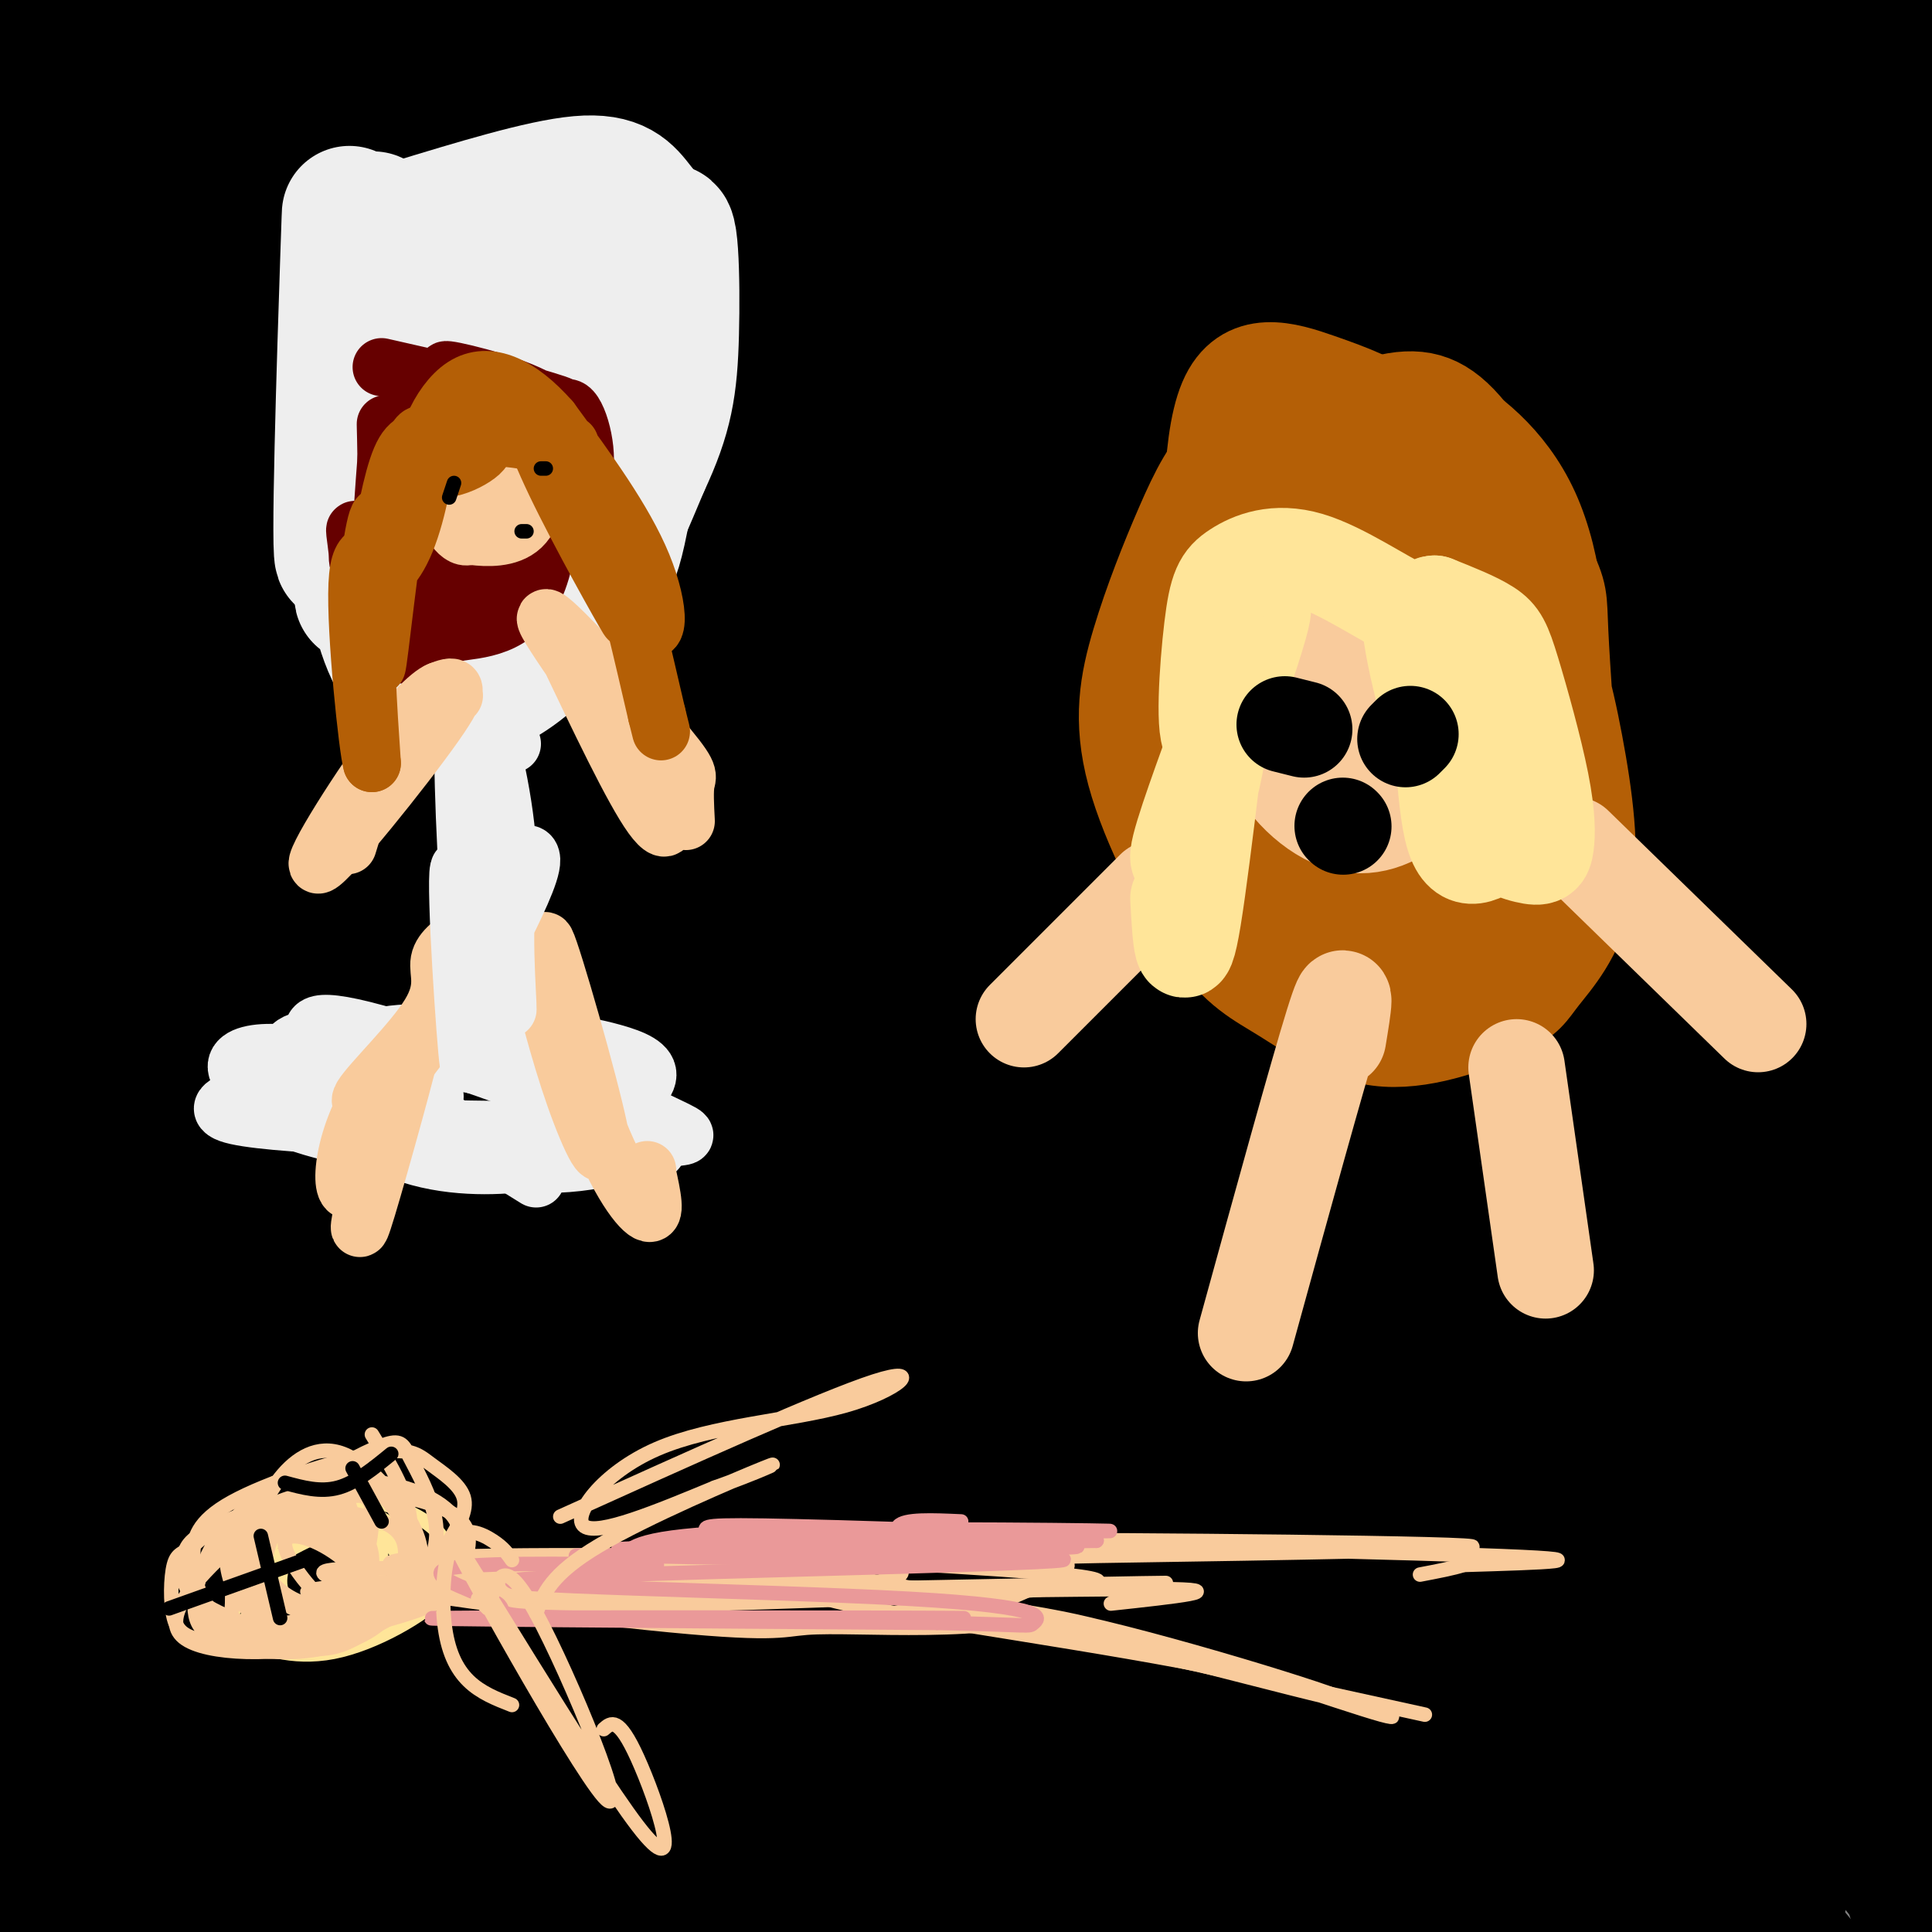 <svg viewBox='0 0 400 400' version='1.1' xmlns='http://www.w3.org/2000/svg' xmlns:xlink='http://www.w3.org/1999/xlink'><rect x="0" y="0" width="400" height="400" fill="#808080" stroke="none"/><g fill='none' stroke='#000000' stroke-width='28' stroke-linecap='round' stroke-linejoin='round'><path d='M-2,357c12.947,16.256 25.895,32.511 34,41c8.105,8.489 11.369,9.211 13,8c1.631,-1.211 1.629,-4.356 -5,-14c-6.629,-9.644 -19.884,-25.787 -27,-33c-7.116,-7.213 -8.092,-5.494 -10,-5c-1.908,0.494 -4.747,-0.235 -7,0c-2.253,0.235 -3.920,1.434 -5,5c-1.080,3.566 -1.572,9.497 -2,13c-0.428,3.503 -0.791,4.577 3,11c3.791,6.423 11.738,18.196 20,27c8.262,8.804 16.840,14.640 18,12c1.160,-2.640 -5.097,-13.754 -16,-30c-10.903,-16.246 -26.451,-37.623 -42,-59'/><path d='M-28,333c6.730,3.761 44.556,42.662 63,60c18.444,17.338 17.506,13.111 21,12c3.494,-1.111 11.420,0.893 17,1c5.580,0.107 8.815,-1.683 0,-14c-8.815,-12.317 -29.681,-35.162 -14,-24c15.681,11.162 67.909,56.332 78,68c10.091,11.668 -21.954,-10.166 -54,-32'/><path d='M83,404c-15.511,-14.178 -27.289,-33.622 -41,-50c-13.711,-16.378 -29.356,-29.689 -45,-43'/><path d='M12,322c-1.336,-1.883 -2.672,-3.766 0,-3c2.672,0.766 9.352,4.180 8,1c-1.352,-3.180 -10.736,-12.953 14,13c24.736,25.953 83.591,87.634 58,70c-25.591,-17.634 -135.628,-114.581 -125,-111c10.628,3.581 141.921,107.692 185,137c43.079,29.308 -2.056,-16.186 -24,-40c-21.944,-23.814 -20.698,-25.947 -37,-44c-16.302,-18.053 -50.151,-52.027 -84,-86'/><path d='M7,259c-22.961,-19.829 -38.362,-26.403 -32,-22c6.362,4.403 34.489,19.782 79,63c44.511,43.218 105.406,114.273 126,135c20.594,20.727 0.888,-8.875 -14,-33c-14.888,-24.125 -24.959,-42.772 -33,-57c-8.041,-14.228 -14.054,-24.037 -43,-60c-28.946,-35.963 -80.825,-98.081 -82,-100c-1.175,-1.919 48.355,56.362 88,119c39.645,62.638 69.404,129.633 71,130c1.596,0.367 -24.973,-65.895 -51,-123c-26.027,-57.105 -51.514,-105.052 -77,-153'/><path d='M39,158c-24.023,-44.639 -45.582,-79.735 -52,-92c-6.418,-12.265 2.303,-1.698 9,5c6.697,6.698 11.370,9.527 22,29c10.630,19.473 27.216,55.589 36,72c8.784,16.411 9.766,13.116 27,67c17.234,53.884 50.718,164.946 62,197c11.282,32.054 0.360,-14.901 -6,-44c-6.360,-29.099 -8.157,-40.341 -18,-78c-9.843,-37.659 -27.732,-101.733 -40,-141c-12.268,-39.267 -18.916,-53.727 -32,-82c-13.084,-28.273 -32.604,-70.360 -46,-95c-13.396,-24.640 -20.667,-31.835 -14,-19c6.667,12.835 27.272,45.698 45,86c17.728,40.302 32.581,88.043 43,133c10.419,44.957 16.406,87.131 20,119c3.594,31.869 4.797,53.435 6,75'/><path d='M101,390c2.290,23.313 5.014,44.095 0,22c-5.014,-22.095 -17.765,-87.067 -30,-141c-12.235,-53.933 -23.953,-96.825 -41,-137c-17.047,-40.175 -39.423,-77.631 -51,-103c-11.577,-25.369 -12.355,-38.650 -13,-45c-0.645,-6.350 -1.158,-5.770 4,0c5.158,5.770 15.987,16.728 26,34c10.013,17.272 19.210,40.856 28,64c8.790,23.144 17.174,45.848 21,87c3.826,41.152 3.096,100.753 3,129c-0.096,28.247 0.444,25.139 -2,42c-2.444,16.861 -7.873,53.690 -9,60c-1.127,6.310 2.047,-17.898 2,-61c-0.047,-43.102 -3.314,-105.099 -6,-139c-2.686,-33.901 -4.792,-39.708 -13,-65c-8.208,-25.292 -22.520,-70.070 -31,-100c-8.480,-29.930 -11.129,-45.012 -9,-46c2.129,-0.988 9.035,12.119 13,19c3.965,6.881 4.990,7.538 8,21c3.010,13.462 8.005,39.731 13,66'/><path d='M14,97c3.986,24.760 7.451,53.660 9,84c1.549,30.340 1.183,62.119 0,91c-1.183,28.881 -3.183,54.863 -5,73c-1.817,18.137 -3.453,28.429 -6,49c-2.547,20.571 -6.006,51.420 -5,10c1.006,-41.420 6.479,-155.109 0,-229c-6.479,-73.891 -24.908,-107.984 -31,-126c-6.092,-18.016 0.155,-19.955 4,-22c3.845,-2.045 5.289,-4.194 10,3c4.711,7.194 12.689,23.733 18,40c5.311,16.267 7.955,32.263 11,70c3.045,37.737 6.493,97.214 7,136c0.507,38.786 -1.925,56.880 -4,74c-2.075,17.120 -3.792,33.267 -5,40c-1.208,6.733 -1.906,4.051 -3,2c-1.094,-2.051 -2.585,-3.472 -4,-12c-1.415,-8.528 -2.755,-24.162 -2,-59c0.755,-34.838 3.603,-88.880 0,-136c-3.603,-47.120 -13.659,-87.317 -21,-111c-7.341,-23.683 -11.968,-30.853 -15,-45c-3.032,-14.147 -4.470,-35.270 -4,-47c0.470,-11.730 2.849,-14.066 8,-14c5.151,0.066 13.076,2.533 21,5'/><path d='M-3,-27c4.650,1.535 5.776,2.872 12,15c6.224,12.128 17.546,35.045 26,52c8.454,16.955 14.040,27.947 23,84c8.960,56.053 21.295,157.166 25,229c3.705,71.834 -1.221,114.390 0,125c1.221,10.610 8.589,-10.725 15,-38c6.411,-27.275 11.863,-60.488 15,-96c3.137,-35.512 3.958,-73.321 1,-109c-2.958,-35.679 -9.694,-69.227 -21,-108c-11.306,-38.773 -27.183,-82.772 -35,-107c-7.817,-24.228 -7.573,-28.684 -6,-30c1.573,-1.316 4.477,0.509 11,15c6.523,14.491 16.667,41.650 24,83c7.333,41.350 11.855,96.892 14,124c2.145,27.108 1.915,25.783 0,64c-1.915,38.217 -5.513,115.976 -7,106c-1.487,-9.976 -0.862,-107.686 -8,-176c-7.138,-68.314 -22.039,-107.233 -32,-133c-9.961,-25.767 -14.980,-38.384 -20,-51'/><path d='M34,22c-5.576,-18.006 -9.516,-37.522 -7,-38c2.516,-0.478 11.486,18.080 14,20c2.514,1.920 -1.429,-12.798 8,26c9.429,38.798 32.232,131.112 42,218c9.768,86.888 6.503,168.350 6,168c-0.503,-0.350 1.757,-82.512 -2,-138c-3.757,-55.488 -13.533,-84.301 -19,-105c-5.467,-20.699 -6.627,-33.285 -14,-54c-7.373,-20.715 -20.958,-49.558 -28,-73c-7.042,-23.442 -7.539,-41.481 -4,-33c3.539,8.481 11.114,43.482 16,62c4.886,18.518 7.083,20.551 8,86c0.917,65.449 0.555,194.313 1,198c0.445,3.687 1.699,-117.804 -1,-187c-2.699,-69.196 -9.349,-86.098 -16,-103'/><path d='M38,69c-3.086,-19.208 -2.802,-15.727 -2,-19c0.802,-3.273 2.123,-13.299 4,-19c1.877,-5.701 4.309,-7.075 9,-1c4.691,6.075 11.642,19.600 18,41c6.358,21.400 12.122,50.675 21,113c8.878,62.325 20.868,157.702 24,196c3.132,38.298 -2.595,19.518 -7,-35c-4.405,-54.518 -7.489,-144.775 -15,-202c-7.511,-57.225 -19.451,-81.418 -24,-102c-4.549,-20.582 -1.708,-37.553 0,-44c1.708,-6.447 2.284,-2.369 4,0c1.716,2.369 4.574,3.028 9,13c4.426,9.972 10.422,29.255 14,56c3.578,26.745 4.738,60.951 6,87c1.262,26.049 2.627,43.941 1,88c-1.627,44.059 -6.246,114.285 -5,117c1.246,2.715 8.356,-62.081 12,-106c3.644,-43.919 3.822,-66.959 4,-90'/><path d='M111,162c-2.231,-31.840 -9.808,-66.440 -17,-98c-7.192,-31.560 -14.000,-60.082 -18,-77c-4.000,-16.918 -5.193,-22.234 -1,-22c4.193,0.234 13.770,6.018 24,22c10.230,15.982 21.112,42.162 30,70c8.888,27.838 15.783,57.333 20,93c4.217,35.667 5.758,77.505 7,101c1.242,23.495 2.185,28.646 0,66c-2.185,37.354 -7.499,106.910 -8,105c-0.501,-1.910 3.812,-75.285 6,-131c2.188,-55.715 2.251,-93.771 -6,-140c-8.251,-46.229 -24.815,-100.632 -32,-130c-7.185,-29.368 -4.991,-33.700 -4,-36c0.991,-2.300 0.779,-2.568 5,1c4.221,3.568 12.874,10.971 21,41c8.126,30.029 15.724,82.685 22,121c6.276,38.315 11.229,62.291 13,103c1.771,40.709 0.362,98.152 -1,125c-1.362,26.848 -2.675,23.099 -5,19c-2.325,-4.099 -5.663,-8.550 -9,-13'/><path d='M158,382c-2.771,-20.173 -5.198,-64.106 -9,-112c-3.802,-47.894 -8.979,-99.750 -19,-142c-10.021,-42.250 -24.884,-74.893 -29,-90c-4.116,-15.107 2.517,-12.678 12,16c9.483,28.678 21.816,83.604 29,130c7.184,46.396 9.219,84.261 10,123c0.781,38.739 0.309,78.353 0,77c-0.309,-1.353 -0.455,-43.674 -2,-89c-1.545,-45.326 -4.490,-93.658 -16,-141c-11.510,-47.342 -31.586,-93.694 -39,-112c-7.414,-18.306 -2.167,-8.565 4,0c6.167,8.565 13.253,15.955 20,35c6.747,19.045 13.153,49.744 17,64c3.847,14.256 5.134,12.069 6,42c0.866,29.931 1.310,91.982 0,131c-1.310,39.018 -4.374,55.005 -6,57c-1.626,1.995 -1.813,-10.003 -2,-22'/><path d='M134,349c-0.400,-14.118 -0.400,-38.412 -1,-72c-0.600,-33.588 -1.799,-76.470 -13,-137c-11.201,-60.530 -32.404,-138.709 -36,-162c-3.596,-23.291 10.413,8.306 17,22c6.587,13.694 5.751,9.487 10,21c4.249,11.513 13.583,38.747 21,65c7.417,26.253 12.917,51.524 17,82c4.083,30.476 6.750,66.158 8,93c1.250,26.842 1.084,44.843 -2,82c-3.084,37.157 -9.086,93.470 -9,66c0.086,-27.470 6.258,-138.722 11,-183c4.742,-44.278 8.052,-21.583 -2,-53c-10.052,-31.417 -33.465,-116.947 -44,-155c-10.535,-38.053 -8.191,-28.629 -3,-21c5.191,7.629 13.228,13.461 22,23c8.772,9.539 18.279,22.784 28,64c9.721,41.216 19.656,110.404 25,146c5.344,35.596 6.098,37.599 6,63c-0.098,25.401 -1.049,74.201 -2,123'/><path d='M187,416c2.106,0.740 8.370,-58.911 11,-101c2.630,-42.089 1.625,-66.616 -2,-102c-3.625,-35.384 -9.869,-81.623 -24,-129c-14.131,-47.377 -36.150,-95.890 -45,-118c-8.850,-22.110 -4.531,-17.815 -3,-19c1.531,-1.185 0.274,-7.850 9,7c8.726,14.850 27.436,51.215 39,107c11.564,55.785 15.983,130.990 19,175c3.017,44.010 4.634,56.826 4,93c-0.634,36.174 -3.517,95.708 -3,81c0.517,-14.708 4.436,-103.656 3,-165c-1.436,-61.344 -8.227,-95.082 -11,-114c-2.773,-18.918 -1.529,-23.014 -12,-60c-10.471,-36.986 -32.656,-106.861 -37,-130c-4.344,-23.139 9.154,0.457 19,18c9.846,17.543 16.041,29.032 27,64c10.959,34.968 26.681,93.414 35,144c8.319,50.586 9.234,93.310 8,128c-1.234,34.690 -4.617,61.345 -8,88'/><path d='M216,383c-1.566,25.180 -1.481,44.129 -1,17c0.481,-27.129 1.356,-100.338 0,-143c-1.356,-42.662 -4.945,-54.778 -14,-95c-9.055,-40.222 -23.576,-108.550 -36,-147c-12.424,-38.450 -22.752,-47.023 -22,-48c0.752,-0.977 12.584,5.641 28,33c15.416,27.359 34.416,75.458 47,123c12.584,47.542 18.753,94.525 23,120c4.247,25.475 6.573,29.440 7,64c0.427,34.560 -1.043,99.714 0,120c1.043,20.286 4.599,-4.298 7,-44c2.401,-39.702 3.646,-94.523 1,-141c-2.646,-46.477 -9.182,-84.611 -18,-123c-8.818,-38.389 -19.918,-77.035 -34,-107c-14.082,-29.965 -31.146,-51.250 -34,-53c-2.854,-1.750 8.503,16.036 23,52c14.497,35.964 32.134,90.106 46,132c13.866,41.894 23.962,71.541 30,106c6.038,34.459 8.019,73.729 10,113'/><path d='M279,362c1.535,39.208 0.374,80.728 2,60c1.626,-20.728 6.040,-103.704 -8,-187c-14.040,-83.296 -46.533,-166.911 -65,-208c-18.467,-41.089 -22.907,-39.651 -21,-39c1.907,0.651 10.162,0.514 24,29c13.838,28.486 33.258,85.596 48,125c14.742,39.404 24.805,61.104 34,113c9.195,51.896 17.521,133.990 23,161c5.479,27.010 8.110,-1.064 4,-45c-4.110,-43.936 -14.962,-103.736 -22,-136c-7.038,-32.264 -10.263,-36.994 -19,-60c-8.737,-23.006 -22.985,-64.289 -41,-104c-18.015,-39.711 -39.798,-77.850 -41,-83c-1.202,-5.150 18.176,22.690 42,65c23.824,42.310 52.092,99.088 74,158c21.908,58.912 37.454,119.956 53,181'/><path d='M366,392c-5.286,-16.833 -45.001,-149.417 -80,-242c-34.999,-92.583 -65.284,-145.167 -84,-179c-18.716,-33.833 -25.865,-48.917 21,25c46.865,73.917 147.745,236.833 184,294c36.255,57.167 7.886,8.583 -12,-32c-19.886,-40.583 -31.289,-73.164 -61,-126c-29.711,-52.836 -77.729,-125.925 -103,-164c-25.271,-38.075 -27.797,-41.136 19,19c46.797,60.136 142.915,183.469 177,225c34.085,41.531 6.138,1.258 -8,-23c-14.138,-24.258 -14.468,-32.502 -41,-73c-26.532,-40.498 -79.266,-113.249 -132,-186'/><path d='M246,-70c-9.999,-19.880 31.004,23.422 81,81c49.996,57.578 108.985,129.434 106,121c-2.985,-8.434 -67.943,-97.158 -118,-156c-50.057,-58.842 -85.214,-87.801 -64,-66c21.214,21.801 98.800,94.363 152,150c53.200,55.637 82.015,94.350 48,57c-34.015,-37.350 -130.860,-150.764 -162,-190c-31.140,-39.236 3.424,-4.294 23,14c19.576,18.294 24.165,19.941 45,38c20.835,18.059 57.918,52.529 95,87'/><path d='M452,66c-25.595,-23.851 -137.083,-126.978 -147,-139c-9.917,-12.022 81.735,67.060 122,104c40.265,36.940 29.142,31.736 24,30c-5.142,-1.736 -4.304,-0.004 -6,2c-1.696,2.004 -5.927,4.280 -37,-16c-31.073,-20.280 -88.988,-63.117 -123,-86c-34.012,-22.883 -44.119,-25.813 -49,-25c-4.881,0.813 -4.534,5.371 14,26c18.534,20.629 55.254,57.331 84,88c28.746,30.669 49.518,55.304 69,80c19.482,24.696 37.675,49.453 50,71c12.325,21.547 18.781,39.885 22,49c3.219,9.115 3.199,9.009 -2,10c-5.199,0.991 -15.579,3.080 -23,3c-7.421,-0.080 -11.883,-2.329 -45,-35c-33.117,-32.671 -94.891,-95.763 -134,-134c-39.109,-38.237 -55.555,-51.618 -72,-65'/><path d='M199,29c-35.357,-32.421 -87.750,-80.972 -72,-69c15.750,11.972 99.644,84.467 149,133c49.356,48.533 64.173,73.103 89,112c24.827,38.897 59.662,92.119 81,126c21.338,33.881 29.177,48.420 35,62c5.823,13.580 9.631,26.201 13,39c3.369,12.799 6.301,25.777 -15,-9c-21.301,-34.777 -66.834,-117.309 -139,-209c-72.166,-91.691 -170.964,-192.542 -170,-192c0.964,0.542 101.690,102.475 167,178c65.310,75.525 95.206,124.642 115,161c19.794,36.358 29.488,59.959 34,72c4.512,12.041 3.841,12.524 -5,3c-8.841,-9.524 -25.852,-29.055 -45,-57c-19.148,-27.945 -40.431,-64.305 -59,-89c-18.569,-24.695 -34.422,-37.726 -47,-52c-12.578,-14.274 -21.879,-29.793 -42,-54c-20.121,-24.207 -51.060,-57.104 -82,-90'/><path d='M206,94c-23.716,-25.639 -42.005,-44.735 -12,-11c30.005,33.735 108.305,120.301 161,188c52.695,67.699 79.785,116.532 94,145c14.215,28.468 15.554,36.570 22,51c6.446,14.430 17.997,35.186 -13,-1c-30.997,-36.186 -104.543,-129.316 -147,-180c-42.457,-50.684 -53.824,-58.923 -71,-74c-17.176,-15.077 -40.160,-36.991 -53,-48c-12.840,-11.009 -15.538,-11.114 -15,-8c0.538,3.114 4.310,9.448 2,9c-2.310,-0.448 -10.702,-7.679 45,62c55.702,69.679 175.499,216.268 217,265c41.501,48.732 4.708,-0.394 -29,-43c-33.708,-42.606 -64.330,-78.694 -90,-106c-25.670,-27.306 -46.388,-45.830 -66,-61c-19.612,-15.170 -38.117,-26.985 -51,-35c-12.883,-8.015 -20.144,-12.231 -20,-7c0.144,5.231 7.693,19.908 9,25c1.307,5.092 -3.626,0.598 19,24c22.626,23.402 72.813,74.701 123,126'/><path d='M331,415c27.441,30.091 34.545,42.320 48,56c13.455,13.680 33.262,28.813 -7,1c-40.262,-27.813 -140.591,-98.572 -206,-140c-65.409,-41.428 -95.896,-53.526 -69,-37c26.896,16.526 111.174,61.675 174,101c62.826,39.325 104.198,72.827 100,69c-4.198,-3.827 -53.967,-44.981 -112,-90c-58.033,-45.019 -124.328,-93.902 -101,-73c23.328,20.902 136.281,111.589 179,145c42.719,33.411 15.206,9.546 -4,-11c-19.206,-20.546 -30.103,-37.773 -41,-55'/><path d='M292,381c-19.053,-21.534 -46.185,-47.867 -60,-60c-13.815,-12.133 -14.313,-10.064 -17,-12c-2.687,-1.936 -7.562,-7.877 0,8c7.562,15.877 27.563,53.572 35,70c7.437,16.428 2.312,11.590 0,10c-2.312,-1.590 -1.812,0.069 -2,3c-0.188,2.931 -1.065,7.135 -16,-5c-14.935,-12.135 -43.928,-40.608 -50,-44c-6.072,-3.392 10.776,18.297 18,28c7.224,9.703 4.825,7.419 9,2c4.175,-5.419 14.925,-13.972 20,-18c5.075,-4.028 4.477,-3.532 5,-3c0.523,0.532 2.168,1.098 3,4c0.832,2.902 0.852,8.139 -2,14c-2.852,5.861 -8.576,12.347 -13,16c-4.424,3.653 -7.550,4.472 -11,4c-3.450,-0.472 -7.225,-2.236 -11,-4'/><path d='M200,394c-3.191,-3.465 -5.669,-10.129 -7,-14c-1.331,-3.871 -1.517,-4.949 1,-6c2.517,-1.051 7.736,-2.073 11,-3c3.264,-0.927 4.574,-1.758 17,6c12.426,7.758 35.968,24.103 49,32c13.032,7.897 15.555,7.344 20,5c4.445,-2.344 10.811,-6.479 14,-5c3.189,1.479 3.200,8.573 14,-16c10.800,-24.573 32.390,-80.813 39,-72c6.610,8.813 -1.759,82.681 -8,79c-6.241,-3.681 -10.355,-84.909 -10,-112c0.355,-27.091 5.177,-0.046 10,27'/><path d='M350,315c3.198,23.569 6.194,68.990 10,83c3.806,14.010 8.423,-3.391 11,-17c2.577,-13.609 3.114,-23.425 4,-35c0.886,-11.575 2.120,-24.910 1,-43c-1.120,-18.090 -4.593,-40.934 -4,-36c0.593,4.934 5.251,37.646 12,72c6.749,34.354 15.589,70.350 18,65c2.411,-5.350 -1.608,-52.046 -4,-79c-2.392,-26.954 -3.158,-34.164 -5,-42c-1.842,-7.836 -4.762,-16.296 -7,-20c-2.238,-3.704 -3.795,-2.651 -1,18c2.795,20.651 9.941,60.900 13,76c3.059,15.100 2.029,5.050 1,-5'/><path d='M399,352c-0.652,-21.963 -2.780,-74.369 -7,-115c-4.220,-40.631 -10.530,-69.487 -12,-78c-1.470,-8.513 1.900,3.315 4,9c2.100,5.685 2.929,5.226 2,29c-0.929,23.774 -3.618,71.781 -5,59c-1.382,-12.781 -1.459,-86.349 -5,-122c-3.541,-35.651 -10.547,-33.383 -14,-33c-3.453,0.383 -3.352,-1.119 -4,0c-0.648,1.119 -2.044,4.858 -4,7c-1.956,2.142 -4.473,2.688 1,28c5.473,25.312 18.935,75.392 23,94c4.065,18.608 -1.267,5.745 -8,-16c-6.733,-21.745 -14.866,-52.373 -23,-83'/><path d='M347,131c-4.833,-15.500 -5.417,-12.750 -6,-10'/></g>
<g fill='none' stroke='#eeeeee' stroke-width='28' stroke-linecap='round' stroke-linejoin='round'><path d='M72,57c0.304,-10.548 0.607,-21.095 0,-3c-0.607,18.095 -2.125,64.833 -1,61c1.125,-3.833 4.893,-58.238 6,-68c1.107,-9.762 -0.446,25.119 -2,60'/><path d='M75,107c-0.301,14.534 -0.053,20.870 0,13c0.053,-7.870 -0.089,-29.944 0,-27c0.089,2.944 0.409,30.908 7,43c6.591,12.092 19.455,8.312 29,-1c9.545,-9.312 15.773,-24.156 22,-39'/><path d='M133,96c4.776,-10.154 5.716,-16.038 6,-27c0.284,-10.962 -0.089,-27.000 -2,-19c-1.911,8.000 -5.361,40.038 -8,55c-2.639,14.962 -4.468,12.846 -6,12c-1.532,-0.846 -2.766,-0.423 -4,0'/><path d='M119,117c-2.224,-0.797 -5.785,-2.790 -6,-18c-0.215,-15.210 2.914,-43.636 5,-52c2.086,-8.364 3.128,3.333 4,8c0.872,4.667 1.573,2.303 -1,19c-2.573,16.697 -8.422,52.455 -9,45c-0.578,-7.455 4.114,-58.122 6,-67c1.886,-8.878 0.968,24.035 -1,45c-1.968,20.965 -4.984,29.983 -8,39'/><path d='M109,136c-0.911,-11.374 0.811,-59.307 0,-74c-0.811,-14.693 -4.156,3.856 -6,22c-1.844,18.144 -2.189,35.885 -2,29c0.189,-6.885 0.911,-38.396 0,-44c-0.911,-5.604 -3.456,14.698 -6,35'/><path d='M100,64c1.557,10.219 3.113,20.437 3,24c-0.113,3.563 -1.896,0.470 -4,-3c-2.104,-3.470 -4.528,-7.319 -2,-13c2.528,-5.681 10.008,-13.195 17,-17c6.992,-3.805 13.496,-3.903 20,-4'/><path d='M134,51c2.940,-2.024 0.292,-5.083 -2,-8c-2.292,-2.917 -4.226,-5.690 -12,-5c-7.774,0.690 -21.387,4.845 -35,9'/></g>
<g fill='none' stroke='#eeeeee' stroke-width='12' stroke-linecap='round' stroke-linejoin='round'><path d='M106,154c-1.191,-3.635 -2.383,-7.271 -4,-1c-1.617,6.271 -3.660,22.448 -4,30c-0.340,7.552 1.022,6.478 3,5c1.978,-1.478 4.571,-3.359 4,-13c-0.571,-9.641 -4.306,-27.040 -6,-25c-1.694,2.040 -1.347,23.520 -1,45'/><path d='M98,195c-0.828,-3.369 -2.399,-34.292 -2,-41c0.399,-6.708 2.767,10.800 3,26c0.233,15.200 -1.668,28.092 -2,19c-0.332,-9.092 0.905,-40.169 1,-42c0.095,-1.831 -0.953,25.585 -2,53'/><path d='M96,210c-0.500,6.000 -0.750,-5.500 -1,-17'/><path d='M90,227c-7.965,-5.006 -15.929,-10.012 -12,-12c3.929,-1.988 19.752,-0.959 30,0c10.248,0.959 14.922,1.846 19,3c4.078,1.154 7.560,2.573 7,5c-0.560,2.427 -5.161,5.860 -6,8c-0.839,2.140 2.084,2.986 -15,3c-17.084,0.014 -54.177,-0.804 -64,-3c-9.823,-2.196 7.622,-5.770 22,-8c14.378,-2.230 25.689,-3.115 37,-4'/><path d='M108,219c7.996,-0.041 9.485,1.857 11,4c1.515,2.143 3.055,4.531 3,7c-0.055,2.469 -1.705,5.018 -4,7c-2.295,1.982 -5.236,3.395 -12,4c-6.764,0.605 -17.350,0.400 -26,-4c-8.650,-4.400 -15.363,-12.997 -17,-17c-1.637,-4.003 1.802,-3.412 2,-5c0.198,-1.588 -2.843,-5.355 13,-1c15.843,4.355 50.572,16.832 57,22c6.428,5.168 -15.446,3.027 -30,2c-14.554,-1.027 -21.789,-0.941 -29,-3c-7.211,-2.059 -14.397,-6.263 -17,-9c-2.603,-2.737 -0.624,-4.006 0,-6c0.624,-1.994 -0.107,-4.713 7,-5c7.107,-0.287 22.054,1.856 37,4'/><path d='M103,219c13.490,3.710 28.714,10.986 35,14c6.286,3.014 3.633,1.765 -1,3c-4.633,1.235 -11.245,4.952 -24,5c-12.755,0.048 -31.653,-3.573 -42,-6c-10.347,-2.427 -12.143,-3.659 -15,-6c-2.857,-2.341 -6.776,-5.793 -7,-8c-0.224,-2.207 3.247,-3.171 8,-3c4.753,0.171 10.786,1.477 20,6c9.214,4.523 21.607,12.261 34,20'/></g>
<g fill='none' stroke='#660000' stroke-width='12' stroke-linecap='round' stroke-linejoin='round'><path d='M79,76c18.609,4.233 37.219,8.466 37,8c-0.219,-0.466 -19.265,-5.630 -23,-7c-3.735,-1.370 7.841,1.054 15,4c7.159,2.946 9.903,6.413 11,9c1.097,2.587 0.549,4.293 0,6'/><path d='M119,96c-2.123,1.386 -7.429,1.851 -13,-1c-5.571,-2.851 -11.406,-9.019 -13,-12c-1.594,-2.981 1.053,-2.776 5,-1c3.947,1.776 9.194,5.121 12,8c2.806,2.879 3.171,5.290 4,8c0.829,2.710 2.121,5.717 2,9c-0.121,3.283 -1.653,6.842 -5,6c-3.347,-0.842 -8.507,-6.084 -12,-13c-3.493,-6.916 -5.320,-15.504 -3,-12c2.320,3.504 8.787,19.102 11,27c2.213,7.898 0.170,8.096 -2,8c-2.170,-0.096 -4.469,-0.487 -6,-1c-1.531,-0.513 -2.295,-1.146 -4,-6c-1.705,-4.854 -4.353,-13.927 -7,-23'/><path d='M88,93c-1.942,-5.807 -3.297,-8.823 -2,-9c1.297,-0.177 5.246,2.485 7,14c1.754,11.515 1.313,31.884 -2,29c-3.313,-2.884 -9.496,-29.020 -10,-36c-0.504,-6.980 4.672,5.198 5,15c0.328,9.802 -4.192,17.229 -6,15c-1.808,-2.229 -0.904,-14.115 0,-26'/><path d='M80,95c-0.078,-6.482 -0.275,-9.686 0,-5c0.275,4.686 1.020,17.263 0,23c-1.020,5.737 -3.806,4.633 -5,4c-1.194,-0.633 -0.798,-0.794 -1,-3c-0.202,-2.206 -1.003,-6.457 0,-3c1.003,3.457 3.808,14.623 6,20c2.192,5.377 3.769,4.965 6,4c2.231,-0.965 5.115,-2.482 8,-4'/><path d='M94,131c4.874,-0.781 13.059,-0.735 17,-10c3.941,-9.265 3.638,-27.841 5,-34c1.362,-6.159 4.389,0.097 5,6c0.611,5.903 -1.195,11.451 -3,17'/><path d='M118,110c-5.155,4.905 -16.541,8.668 -23,8c-6.459,-0.668 -7.989,-5.767 -10,-11c-2.011,-5.233 -4.503,-10.601 -3,-14c1.503,-3.399 7.001,-4.828 9,-6c1.999,-1.172 0.500,-2.086 -1,-3'/></g>
<g fill='none' stroke='#f9cb9c' stroke-width='12' stroke-linecap='round' stroke-linejoin='round'><path d='M101,95c-2.316,-0.378 -4.631,-0.756 -5,2c-0.369,2.756 1.210,8.647 1,11c-0.210,2.353 -2.209,1.168 -3,0c-0.791,-1.168 -0.374,-2.317 0,-5c0.374,-2.683 0.705,-6.898 2,-8c1.295,-1.102 3.553,0.911 4,5c0.447,4.089 -0.918,10.255 -3,11c-2.082,0.745 -4.881,-3.930 -5,-8c-0.119,-4.070 2.440,-7.535 5,-11'/><path d='M97,92c3.405,-1.261 9.418,1.085 12,5c2.582,3.915 1.735,9.399 -1,12c-2.735,2.601 -7.357,2.318 -10,2c-2.643,-0.318 -3.306,-0.673 -4,-4c-0.694,-3.327 -1.418,-9.627 -1,-13c0.418,-3.373 1.976,-3.821 3,-3c1.024,0.821 1.512,2.910 2,5'/><path d='M97,193c-2.781,1.815 -5.562,3.629 -6,6c-0.438,2.371 1.465,5.298 -2,11c-3.465,5.702 -12.300,14.178 -14,17c-1.700,2.822 3.735,-0.009 10,-8c6.265,-7.991 13.362,-21.140 16,-25c2.638,-3.860 0.819,1.570 -1,7'/><path d='M100,201c-5.252,5.568 -17.882,15.986 -24,27c-6.118,11.014 -5.722,22.622 -2,17c3.722,-5.622 10.771,-28.475 11,-28c0.229,0.475 -6.363,24.279 -9,33c-2.637,8.721 -1.318,2.361 0,-4'/><path d='M110,195c2.856,11.323 5.713,22.646 9,32c3.287,9.354 7.005,16.738 5,7c-2.005,-9.738 -9.733,-36.600 -11,-39c-1.267,-2.400 3.928,19.662 9,34c5.072,14.338 10.021,20.954 12,22c1.979,1.046 0.990,-3.477 0,-8'/><path d='M134,243c0.000,-1.333 0.000,-0.667 0,0'/><path d='M94,144c-2.554,0.042 -5.107,0.083 -12,9c-6.893,8.917 -18.125,26.708 -16,26c2.125,-0.708 17.607,-19.917 24,-29c6.393,-9.083 3.696,-8.042 1,-7'/><path d='M91,143c-1.933,0.689 -7.267,5.911 -11,12c-3.733,6.089 -5.867,13.044 -8,20'/><path d='M117,134c7.053,14.808 14.107,29.615 18,35c3.893,5.385 4.626,1.346 -2,-10c-6.626,-11.346 -20.611,-30.000 -20,-31c0.611,-1.000 15.818,15.654 23,24c7.182,8.346 6.338,8.385 6,10c-0.338,1.615 -0.169,4.808 0,8'/></g>
<g fill='none' stroke='#eeeeee' stroke-width='12' stroke-linecap='round' stroke-linejoin='round'><path d='M103,195c3.558,-7.153 7.115,-14.306 7,-17c-0.115,-2.694 -3.904,-0.929 -5,8c-1.096,8.929 0.500,25.022 0,23c-0.500,-2.022 -3.096,-22.160 -5,-30c-1.904,-7.840 -3.115,-3.383 -3,4c0.115,7.383 1.558,17.691 3,28'/><path d='M100,211c1.091,7.865 2.320,13.527 1,3c-1.320,-10.527 -5.189,-37.244 -6,-34c-0.811,3.244 1.435,36.450 2,40c0.565,3.550 -0.553,-22.557 -1,-32c-0.447,-9.443 -0.224,-2.221 0,5'/></g>
<g fill='none' stroke='#b45f06' stroke-width='12' stroke-linecap='round' stroke-linejoin='round'><path d='M118,92c-0.152,4.330 -0.303,8.660 3,17c3.303,8.340 10.061,20.691 9,19c-1.061,-1.691 -9.942,-17.423 -15,-28c-5.058,-10.577 -6.294,-16.000 -2,-8c4.294,8.000 14.118,29.423 19,36c4.882,6.577 4.824,-1.692 1,-11c-3.824,-9.308 -11.412,-19.654 -19,-30'/><path d='M114,87c-6.381,-7.238 -12.835,-10.333 -18,-7c-5.165,3.333 -9.041,13.095 -7,16c2.041,2.905 10.001,-1.046 11,-3c0.999,-1.954 -4.962,-1.911 -9,-2c-4.038,-0.089 -6.154,-0.311 -8,4c-1.846,4.311 -3.423,13.156 -5,22'/><path d='M78,117c0.285,3.455 3.499,1.091 6,-5c2.501,-6.091 4.291,-15.909 4,-20c-0.291,-4.091 -2.661,-2.455 -5,10c-2.339,12.455 -4.648,35.730 -5,36c-0.352,0.270 1.251,-22.466 1,-29c-0.251,-6.534 -2.358,3.133 -3,14c-0.642,10.867 0.179,22.933 1,35'/><path d='M77,158c-0.841,-2.793 -3.442,-27.274 -3,-37c0.442,-9.726 3.927,-4.696 7,-8c3.073,-3.304 5.732,-14.943 7,-20c1.268,-5.057 1.144,-3.531 6,-3c4.856,0.531 14.692,0.066 21,3c6.308,2.934 9.088,9.267 12,19c2.912,9.733 5.956,22.867 9,36'/><path d='M136,148c1.500,6.000 0.750,3.000 0,0'/></g>
<g fill='none' stroke='#b45f06' stroke-width='20' stroke-linecap='round' stroke-linejoin='round'><path d='M284,92c6.284,-0.640 12.568,-1.280 16,5c3.432,6.280 4.014,19.481 1,28c-3.014,8.519 -9.622,12.355 -14,15c-4.378,2.645 -6.526,4.100 -11,0c-4.474,-4.100 -11.273,-13.754 -14,-21c-2.727,-7.246 -1.381,-12.085 1,-17c2.381,-4.915 5.798,-9.908 10,-13c4.202,-3.092 9.190,-4.283 13,-5c3.810,-0.717 6.443,-0.960 12,2c5.557,2.960 14.037,9.122 19,20c4.963,10.878 6.410,26.472 4,36c-2.410,9.528 -8.678,12.990 -12,15c-3.322,2.010 -3.699,2.570 -7,3c-3.301,0.430 -9.525,0.731 -14,0c-4.475,-0.731 -7.199,-2.495 -10,-6c-2.801,-3.505 -5.677,-8.751 -8,-14c-2.323,-5.249 -4.092,-10.500 -4,-18c0.092,-7.500 2.046,-17.250 4,-27'/><path d='M270,95c4.184,-6.986 12.645,-10.952 19,-12c6.355,-1.048 10.605,0.822 16,8c5.395,7.178 11.935,19.662 15,26c3.065,6.338 2.655,6.528 3,14c0.345,7.472 1.444,22.225 2,31c0.556,8.775 0.569,11.573 -3,17c-3.569,5.427 -10.720,13.482 -17,16c-6.280,2.518 -11.691,-0.500 -16,-3c-4.309,-2.500 -7.518,-4.483 -11,-9c-3.482,-4.517 -7.238,-11.567 -10,-20c-2.762,-8.433 -4.531,-18.249 -6,-24c-1.469,-5.751 -2.640,-7.436 -1,-16c1.640,-8.564 6.090,-24.007 12,-30c5.910,-5.993 13.280,-2.536 17,-1c3.720,1.536 3.789,1.152 8,6c4.211,4.848 12.565,14.928 18,25c5.435,10.072 7.952,20.137 10,31c2.048,10.863 3.627,22.525 2,31c-1.627,8.475 -6.462,13.763 -9,17c-2.538,3.237 -2.781,4.422 -8,7c-5.219,2.578 -15.415,6.548 -24,6c-8.585,-0.548 -15.559,-5.616 -21,-9c-5.441,-3.384 -9.349,-5.086 -15,-13c-5.651,-7.914 -13.045,-22.040 -16,-33c-2.955,-10.960 -1.473,-18.752 1,-27c2.473,-8.248 5.935,-16.951 9,-24c3.065,-7.049 5.733,-12.442 10,-16c4.267,-3.558 10.134,-5.279 16,-7'/><path d='M271,86c7.736,1.718 19.076,9.512 26,17c6.924,7.488 9.433,14.670 13,23c3.567,8.330 8.194,17.809 8,30c-0.194,12.191 -5.208,27.096 -10,35c-4.792,7.904 -9.364,8.809 -14,10c-4.636,1.191 -9.338,2.667 -15,2c-5.662,-0.667 -12.284,-3.479 -16,-8c-3.716,-4.521 -4.526,-10.751 -5,-17c-0.474,-6.249 -0.614,-12.517 4,-28c4.614,-15.483 13.980,-40.183 20,-52c6.020,-11.817 8.693,-10.753 12,-2c3.307,8.753 7.247,25.194 9,37c1.753,11.806 1.320,18.978 0,30c-1.320,11.022 -3.528,25.895 -6,33c-2.472,7.105 -5.207,6.441 -8,8c-2.793,1.559 -5.645,5.340 -11,2c-5.355,-3.340 -13.214,-13.803 -18,-22c-4.786,-8.197 -6.498,-14.130 -7,-33c-0.502,-18.870 0.206,-50.676 2,-64c1.794,-13.324 4.675,-8.164 9,-2c4.325,6.164 10.093,13.333 14,22c3.907,8.667 5.954,18.834 8,29'/><path d='M286,136c1.172,12.841 0.102,30.442 -2,38c-2.102,7.558 -5.237,5.073 -7,5c-1.763,-0.073 -2.155,2.267 -5,-1c-2.845,-3.267 -8.142,-12.139 -11,-19c-2.858,-6.861 -3.277,-11.711 -3,-20c0.277,-8.289 1.250,-20.018 3,-24c1.750,-3.982 4.276,-0.218 6,2c1.724,2.218 2.647,2.889 4,7c1.353,4.111 3.136,11.662 3,18c-0.136,6.338 -2.192,11.461 -5,17c-2.808,5.539 -6.369,11.492 -9,13c-2.631,1.508 -4.333,-1.428 -5,-7c-0.667,-5.572 -0.298,-13.779 1,-20c1.298,-6.221 3.526,-10.454 7,-16c3.474,-5.546 8.193,-12.404 13,-16c4.807,-3.596 9.703,-3.931 13,-3c3.297,0.931 4.995,3.128 7,8c2.005,4.872 4.318,12.418 5,20c0.682,7.582 -0.267,15.198 -3,22c-2.733,6.802 -7.252,12.789 -11,16c-3.748,3.211 -6.726,3.644 -9,4c-2.274,0.356 -3.843,0.634 -6,-3c-2.157,-3.634 -4.902,-11.181 -6,-17c-1.098,-5.819 -0.549,-9.909 0,-14'/><path d='M266,146c1.380,-10.454 4.831,-29.588 7,-39c2.169,-9.412 3.057,-9.103 5,-11c1.943,-1.897 4.940,-6.001 10,-3c5.060,3.001 12.182,13.106 17,22c4.818,8.894 7.330,16.579 9,24c1.670,7.421 2.497,14.580 0,24c-2.497,9.420 -8.319,21.101 -13,28c-4.681,6.899 -8.220,9.016 -12,10c-3.780,0.984 -7.802,0.833 -11,1c-3.198,0.167 -5.574,0.651 -10,-7c-4.426,-7.651 -10.904,-23.436 -14,-35c-3.096,-11.564 -2.810,-18.908 -3,-33c-0.190,-14.092 -0.854,-34.934 3,-44c3.854,-9.066 12.227,-6.357 19,-4c6.773,2.357 11.946,4.362 17,8c5.054,3.638 9.991,8.907 15,16c5.009,7.093 10.092,16.008 13,22c2.908,5.992 3.642,9.062 4,16c0.358,6.938 0.339,17.744 -1,27c-1.339,9.256 -3.998,16.961 -10,23c-6.002,6.039 -15.346,10.411 -22,12c-6.654,1.589 -10.619,0.395 -15,-1c-4.381,-1.395 -9.180,-2.991 -13,-7c-3.820,-4.009 -6.663,-10.431 -8,-18c-1.337,-7.569 -1.169,-16.284 -1,-25'/><path d='M252,152c1.596,-11.167 6.086,-26.583 10,-37c3.914,-10.417 7.253,-15.833 11,-20c3.747,-4.167 7.901,-7.085 11,-9c3.099,-1.915 5.143,-2.825 10,1c4.857,3.825 12.528,12.387 17,21c4.472,8.613 5.745,17.278 7,27c1.255,9.722 2.492,20.502 2,30c-0.492,9.498 -2.712,17.714 -8,24c-5.288,6.286 -13.644,10.643 -22,15'/></g>
<g fill='none' stroke='#f9cb9c' stroke-width='20' stroke-linecap='round' stroke-linejoin='round'><path d='M292,150c1.475,-5.722 2.951,-11.444 1,-10c-1.951,1.444 -7.328,10.053 -12,15c-4.672,4.947 -8.639,6.232 -8,2c0.639,-4.232 5.885,-13.980 9,-19c3.115,-5.020 4.099,-5.313 7,-2c2.901,3.313 7.719,10.230 9,16c1.281,5.770 -0.976,10.392 -5,14c-4.024,3.608 -9.814,6.202 -16,4c-6.186,-2.202 -12.767,-9.201 -14,-15c-1.233,-5.799 2.884,-10.400 7,-15'/><path d='M270,140c2.835,-4.073 6.423,-6.756 9,-8c2.577,-1.244 4.145,-1.050 7,2c2.855,3.050 6.999,8.955 8,14c1.001,5.045 -1.142,9.229 -4,12c-2.858,2.771 -6.432,4.129 -9,4c-2.568,-0.129 -4.132,-1.746 -5,-6c-0.868,-4.254 -1.041,-11.145 1,-14c2.041,-2.855 6.298,-1.673 9,0c2.702,1.673 3.851,3.836 5,6'/><path d='M277,215c1.083,-6.583 2.167,-13.167 -1,-3c-3.167,10.167 -10.583,37.083 -18,64'/><path d='M314,221c0.000,0.000 6.000,42.000 6,42'/><path d='M239,184c0.000,0.000 -27.000,27.000 -27,27'/><path d='M326,175c0.000,0.000 38.000,37.000 38,37'/></g>
<g fill='none' stroke='#ffe599' stroke-width='20' stroke-linecap='round' stroke-linejoin='round'><path d='M311,174c-3.978,2.868 -7.957,5.736 -10,-1c-2.043,-6.736 -2.152,-23.077 -4,-34c-1.848,-10.923 -5.436,-16.429 -5,-10c0.436,6.429 4.896,24.794 10,35c5.104,10.206 10.853,12.254 14,13c3.147,0.746 3.691,0.189 4,-2c0.309,-2.189 0.382,-6.009 -1,-13c-1.382,-6.991 -4.218,-17.151 -6,-23c-1.782,-5.849 -2.509,-7.385 -5,-9c-2.491,-1.615 -6.745,-3.307 -11,-5'/><path d='M297,125c-2.072,0.073 -1.751,2.755 -6,1c-4.249,-1.755 -13.067,-7.948 -20,-10c-6.933,-2.052 -11.979,0.038 -15,2c-3.021,1.962 -4.017,3.796 -5,12c-0.983,8.204 -1.954,22.776 0,23c1.954,0.224 6.834,-13.901 9,-21c2.166,-7.099 1.619,-7.171 0,-3c-1.619,4.171 -4.309,12.586 -7,21'/><path d='M253,150c-3.470,9.695 -8.645,23.432 -9,27c-0.355,3.568 4.111,-3.033 7,-16c2.889,-12.967 4.201,-32.299 3,-25c-1.201,7.299 -4.915,41.228 -7,54c-2.085,12.772 -2.543,4.386 -3,-4'/></g>
<g fill='none' stroke='#000000' stroke-width='20' stroke-linecap='round' stroke-linejoin='round'><path d='M266,150c0.000,0.000 4.000,1.000 4,1'/><path d='M292,152c0.000,0.000 -1.000,1.000 -1,1'/><path d='M278,171c0.000,0.000 0.100,0.100 0.1,0.1'/></g>
<g fill='none' stroke='#000000' stroke-width='3' stroke-linecap='round' stroke-linejoin='round'><path d='M94,100c0.000,0.000 -1.000,3.000 -1,3'/><path d='M113,97c0.000,0.000 -1.000,0.000 -1,0'/><path d='M109,110c0.000,0.000 -1.000,0.000 -1,0'/></g>
<g fill='none' stroke='#ffe599' stroke-width='3' stroke-linecap='round' stroke-linejoin='round'><path d='M73,316c2.333,-0.444 4.667,-0.889 7,2c2.333,2.889 4.667,9.110 1,13c-3.667,3.890 -13.335,5.447 -19,6c-5.665,0.553 -7.325,0.100 -9,-2c-1.675,-2.100 -3.363,-5.849 1,-10c4.363,-4.151 14.778,-8.706 20,-10c5.222,-1.294 5.250,0.673 5,5c-0.250,4.327 -0.777,11.016 -3,14c-2.223,2.984 -6.142,2.264 -10,1c-3.858,-1.264 -7.654,-3.071 -8,-7c-0.346,-3.929 2.758,-9.980 6,-13c3.242,-3.020 6.621,-3.010 10,-3'/><path d='M74,312c4.030,1.028 9.105,5.096 11,9c1.895,3.904 0.610,7.642 0,10c-0.610,2.358 -0.545,3.335 -4,5c-3.455,1.665 -10.429,4.019 -16,4c-5.571,-0.019 -9.738,-2.413 -13,-6c-3.262,-3.587 -5.620,-8.369 -2,-13c3.620,-4.631 13.217,-9.110 21,-10c7.783,-0.890 13.752,1.809 17,4c3.248,2.191 3.776,3.872 5,6c1.224,2.128 3.144,4.701 -1,9c-4.144,4.299 -14.352,10.322 -23,12c-8.648,1.678 -15.736,-0.991 -19,-3c-3.264,-2.009 -2.703,-3.359 -1,-7c1.703,-3.641 4.547,-9.572 8,-13c3.453,-3.428 7.513,-4.352 12,-5c4.487,-0.648 9.400,-1.021 12,2c2.600,3.021 2.886,9.434 0,14c-2.886,4.566 -8.943,7.283 -15,10'/><path d='M66,340c-4.821,1.667 -9.375,0.833 -12,0c-2.625,-0.833 -3.321,-1.667 -3,-4c0.321,-2.333 1.661,-6.167 3,-10'/></g>
<g fill='none' stroke='#f9cb9c' stroke-width='3' stroke-linecap='round' stroke-linejoin='round'><path d='M77,297c3.929,6.402 7.858,12.804 8,19c0.142,6.196 -3.504,12.187 -7,15c-3.496,2.813 -6.842,2.447 -10,2c-3.158,-0.447 -6.128,-0.977 -9,-3c-2.872,-2.023 -5.647,-5.539 -6,-10c-0.353,-4.461 1.717,-9.866 5,-14c3.283,-4.134 7.780,-6.997 13,-5c5.220,1.997 11.165,8.855 14,14c2.835,5.145 2.561,8.578 1,12c-1.561,3.422 -4.407,6.834 -9,9c-4.593,2.166 -10.932,3.086 -15,3c-4.068,-0.086 -5.863,-1.178 -8,-3c-2.137,-1.822 -4.614,-4.375 -6,-8c-1.386,-3.625 -1.682,-8.321 0,-12c1.682,-3.679 5.341,-6.339 9,-9'/><path d='M57,307c5.402,-1.951 14.406,-2.328 20,1c5.594,3.328 7.779,10.361 8,15c0.221,4.639 -1.521,6.885 -3,9c-1.479,2.115 -2.696,4.100 -6,6c-3.304,1.900 -8.695,3.714 -15,4c-6.305,0.286 -13.526,-0.955 -18,-2c-4.474,-1.045 -6.202,-1.894 -7,-5c-0.798,-3.106 -0.665,-8.468 0,-11c0.665,-2.532 1.861,-2.233 4,-4c2.139,-1.767 5.221,-5.601 13,-7c7.779,-1.399 20.256,-0.363 26,2c5.744,2.363 4.754,6.053 5,9c0.246,2.947 1.729,5.150 -2,8c-3.729,2.850 -12.668,6.348 -18,8c-5.332,1.652 -7.056,1.458 -11,1c-3.944,-0.458 -10.108,-1.181 -12,-5c-1.892,-3.819 0.488,-10.733 2,-14c1.512,-3.267 2.156,-2.886 5,-5c2.844,-2.114 7.889,-6.721 17,-8c9.111,-1.279 22.287,0.771 28,4c5.713,3.229 3.961,7.639 3,11c-0.961,3.361 -1.132,5.675 -6,8c-4.868,2.325 -14.434,4.663 -24,7'/><path d='M66,339c-8.910,-0.089 -19.185,-3.810 -24,-7c-4.815,-3.190 -4.169,-5.847 -4,-8c0.169,-2.153 -0.139,-3.803 3,-6c3.139,-2.197 9.724,-4.943 16,-4c6.276,0.943 12.242,5.575 15,8c2.758,2.425 2.308,2.642 1,5c-1.308,2.358 -3.475,6.856 -7,9c-3.525,2.144 -8.409,1.934 -13,2c-4.591,0.066 -8.888,0.408 -11,-3c-2.112,-3.408 -2.039,-10.567 4,-15c6.039,-4.433 18.044,-6.141 24,-6c5.956,0.141 5.863,2.132 6,5c0.137,2.868 0.505,6.612 1,9c0.495,2.388 1.117,3.420 -4,5c-5.117,1.580 -15.974,3.707 -21,4c-5.026,0.293 -4.220,-1.247 -4,-4c0.220,-2.753 -0.147,-6.717 0,-10c0.147,-3.283 0.809,-5.884 5,-7c4.191,-1.116 11.912,-0.747 16,1c4.088,1.747 4.544,4.874 5,8'/><path d='M74,325c0.857,3.071 0.499,6.750 -1,9c-1.499,2.250 -4.141,3.071 -8,3c-3.859,-0.071 -8.937,-1.035 -11,-4c-2.063,-2.965 -1.111,-7.931 0,-11c1.111,-3.069 2.381,-4.241 6,-5c3.619,-0.759 9.587,-1.107 13,0c3.413,1.107 4.272,3.667 4,8c-0.272,4.333 -1.675,10.438 -6,9c-4.325,-1.438 -11.570,-10.418 -12,-14c-0.430,-3.582 5.957,-1.764 11,2c5.043,3.764 8.742,9.475 7,12c-1.742,2.525 -8.926,1.864 -14,0c-5.074,-1.864 -8.037,-4.932 -11,-8'/><path d='M52,326c-2.904,-3.197 -4.664,-7.191 -2,-9c2.664,-1.809 9.752,-1.434 14,-1c4.248,0.434 5.657,0.926 7,4c1.343,3.074 2.620,8.729 0,12c-2.620,3.271 -9.138,4.160 -13,4c-3.862,-0.160 -5.067,-1.367 -6,-4c-0.933,-2.633 -1.594,-6.692 -2,-9c-0.406,-2.308 -0.558,-2.867 3,-6c3.558,-3.133 10.827,-8.841 19,-10c8.173,-1.159 17.251,2.230 21,6c3.749,3.770 2.170,7.922 -2,13c-4.170,5.078 -10.932,11.083 -22,14c-11.068,2.917 -26.441,2.747 -31,-1c-4.559,-3.747 1.698,-11.071 8,-17c6.302,-5.929 12.651,-10.465 19,-15'/><path d='M65,307c6.115,-4.163 11.904,-7.070 15,-8c3.096,-0.930 3.501,0.118 5,3c1.499,2.882 4.094,7.599 5,12c0.906,4.401 0.125,8.488 -3,13c-3.125,4.512 -8.593,9.450 -13,12c-4.407,2.550 -7.752,2.712 -12,2c-4.248,-0.712 -9.400,-2.299 -13,-4c-3.600,-1.701 -5.647,-3.518 -7,-6c-1.353,-2.482 -2.012,-5.630 -2,-9c0.012,-3.370 0.696,-6.961 8,-11c7.304,-4.039 21.226,-8.526 29,-10c7.774,-1.474 9.398,0.065 12,2c2.602,1.935 6.183,4.266 7,7c0.817,2.734 -1.128,5.872 -3,9c-1.872,3.128 -3.670,6.246 -10,10c-6.330,3.754 -17.194,8.144 -22,10c-4.806,1.856 -3.556,1.178 -4,-2c-0.444,-3.178 -2.581,-8.856 -2,-14c0.581,-5.144 3.880,-9.756 7,-12c3.120,-2.244 6.060,-2.122 9,-2'/><path d='M71,309c2.531,3.696 4.358,13.937 2,20c-2.358,6.063 -8.901,7.948 -13,8c-4.099,0.052 -5.752,-1.730 -7,-5c-1.248,-3.270 -2.089,-8.028 1,-12c3.089,-3.972 10.108,-7.158 15,-9c4.892,-1.842 7.657,-2.339 8,2c0.343,4.339 -1.737,13.513 -4,18c-2.263,4.487 -4.710,4.285 -8,5c-3.290,0.715 -7.423,2.346 -10,0c-2.577,-2.346 -3.598,-8.670 -4,-12c-0.402,-3.330 -0.185,-3.666 3,-5c3.185,-1.334 9.339,-3.667 13,-4c3.661,-0.333 4.831,1.333 6,3'/><path d='M102,328c-4.575,-1.351 -9.149,-2.701 -3,-2c6.149,0.701 23.022,3.454 41,4c17.978,0.546 37.060,-1.116 44,-3c6.940,-1.884 1.736,-3.989 -34,-3c-35.736,0.989 -102.006,5.074 -83,6c19.006,0.926 123.287,-1.307 159,-2c35.713,-0.693 2.856,0.153 -30,1'/><path d='M196,329c-36.893,-1.404 -114.124,-5.414 -127,-4c-12.876,1.414 38.604,8.253 65,11c26.396,2.747 27.708,1.401 33,1c5.292,-0.401 14.563,0.144 25,0c10.437,-0.144 22.040,-0.978 14,-4c-8.040,-3.022 -35.724,-8.232 -64,-10c-28.276,-1.768 -57.143,-0.092 -60,2c-2.857,2.092 20.296,4.602 32,6c11.704,1.398 11.959,1.684 35,1c23.041,-0.684 68.869,-2.338 77,-4c8.131,-1.662 -21.434,-3.331 -51,-5'/><path d='M175,323c-30.477,-1.147 -81.169,-1.514 -92,0c-10.831,1.514 18.199,4.907 56,6c37.801,1.093 84.372,-0.116 101,0c16.628,0.116 3.314,1.558 -10,3'/><path d='M185,334c8.315,-1.512 16.630,-3.025 39,2c22.370,5.025 58.796,16.586 54,16c-4.796,-0.586 -50.815,-13.320 -79,-19c-28.185,-5.680 -38.536,-4.307 -24,-1c14.536,3.307 53.958,8.546 80,14c26.042,5.454 38.704,11.122 31,9c-7.704,-2.122 -35.772,-12.035 -54,-17c-18.228,-4.965 -26.614,-4.983 -35,-5'/><path d='M197,333c10.500,2.833 54.250,12.417 98,22'/><path d='M204,333c8.686,-3.624 17.372,-7.249 17,-9c-0.372,-1.751 -9.801,-1.629 14,-2c23.801,-0.371 80.833,-1.233 68,-2c-12.833,-0.767 -95.532,-1.437 -99,-1c-3.468,0.437 72.295,1.982 102,3c29.705,1.018 13.353,1.509 -3,2'/><path d='M303,324c-2.000,0.667 -5.500,1.333 -9,2'/></g>
<g fill='none' stroke='#ea9999' stroke-width='3' stroke-linecap='round' stroke-linejoin='round'><path d='M136,324c-20.040,-0.279 -40.080,-0.559 -44,1c-3.920,1.559 8.281,4.956 11,7c2.719,2.044 -4.044,2.733 22,3c26.044,0.267 84.897,0.110 73,0c-11.897,-0.110 -94.542,-0.174 -107,0c-12.458,0.174 45.271,0.587 103,1'/><path d='M194,336c20.129,0.409 18.950,0.930 20,0c1.050,-0.930 4.328,-3.313 -26,-5c-30.328,-1.687 -94.263,-2.679 -80,-4c14.263,-1.321 106.725,-2.971 112,-4c5.275,-1.029 -76.636,-1.437 -90,-2c-13.364,-0.563 41.818,-1.282 97,-2'/><path d='M227,319c2.047,-1.004 -41.336,-2.515 -62,-3c-20.664,-0.485 -18.608,0.057 -19,1c-0.392,0.943 -3.232,2.287 18,3c21.232,0.713 66.537,0.793 58,0c-8.537,-0.793 -70.917,-2.460 -69,-3c1.917,-0.540 68.132,0.047 76,0c7.868,-0.047 -42.609,-0.728 -69,0c-26.391,0.728 -28.695,2.864 -31,5'/><path d='M129,322c-8.675,0.681 -14.861,-0.116 -4,0c10.861,0.116 38.770,1.147 51,0c12.230,-1.147 8.780,-4.470 10,-6c1.220,-1.530 7.110,-1.265 13,-1'/></g>
<g fill='none' stroke='#f9cb9c' stroke-width='3' stroke-linecap='round' stroke-linejoin='round'><path d='M106,353c-3.234,-1.263 -6.469,-2.526 -9,-5c-2.531,-2.474 -4.359,-6.158 -5,-12c-0.641,-5.842 -0.096,-13.842 2,-17c2.096,-3.158 5.742,-1.474 8,0c2.258,1.474 3.129,2.737 4,4'/><path d='M101,333c-1.115,-1.071 -2.230,-2.143 -2,-2c0.230,0.143 1.807,1.500 3,-1c1.193,-2.500 2.004,-8.858 9,4c6.996,12.858 20.179,44.932 14,38c-6.179,-6.932 -31.718,-52.868 -31,-53c0.718,-0.132 27.693,45.541 38,59c10.307,13.459 3.945,-5.298 0,-14c-3.945,-8.702 -5.472,-7.351 -7,-6'/><path d='M116,314c27.132,-12.268 54.265,-24.536 65,-28c10.735,-3.464 5.073,1.876 -6,5c-11.073,3.124 -27.558,4.033 -39,9c-11.442,4.967 -17.841,13.990 -15,16c2.841,2.010 14.920,-2.995 27,-8'/><path d='M148,308c8.310,-2.929 15.583,-6.250 10,-4c-5.583,2.250 -24.024,10.071 -34,16c-9.976,5.929 -11.488,9.964 -13,14'/></g>
<g fill='none' stroke='#000000' stroke-width='3' stroke-linecap='round' stroke-linejoin='round'><path d='M54,318c0.000,0.000 4.000,17.000 4,17'/><path d='M63,323c0.000,0.000 -28.000,10.000 -28,10'/><path d='M73,304c0.000,0.000 6.000,11.000 6,11'/><path d='M81,301c-3.667,3.000 -7.333,6.000 -11,7c-3.667,1.000 -7.333,0.000 -11,-1'/></g>
</svg>